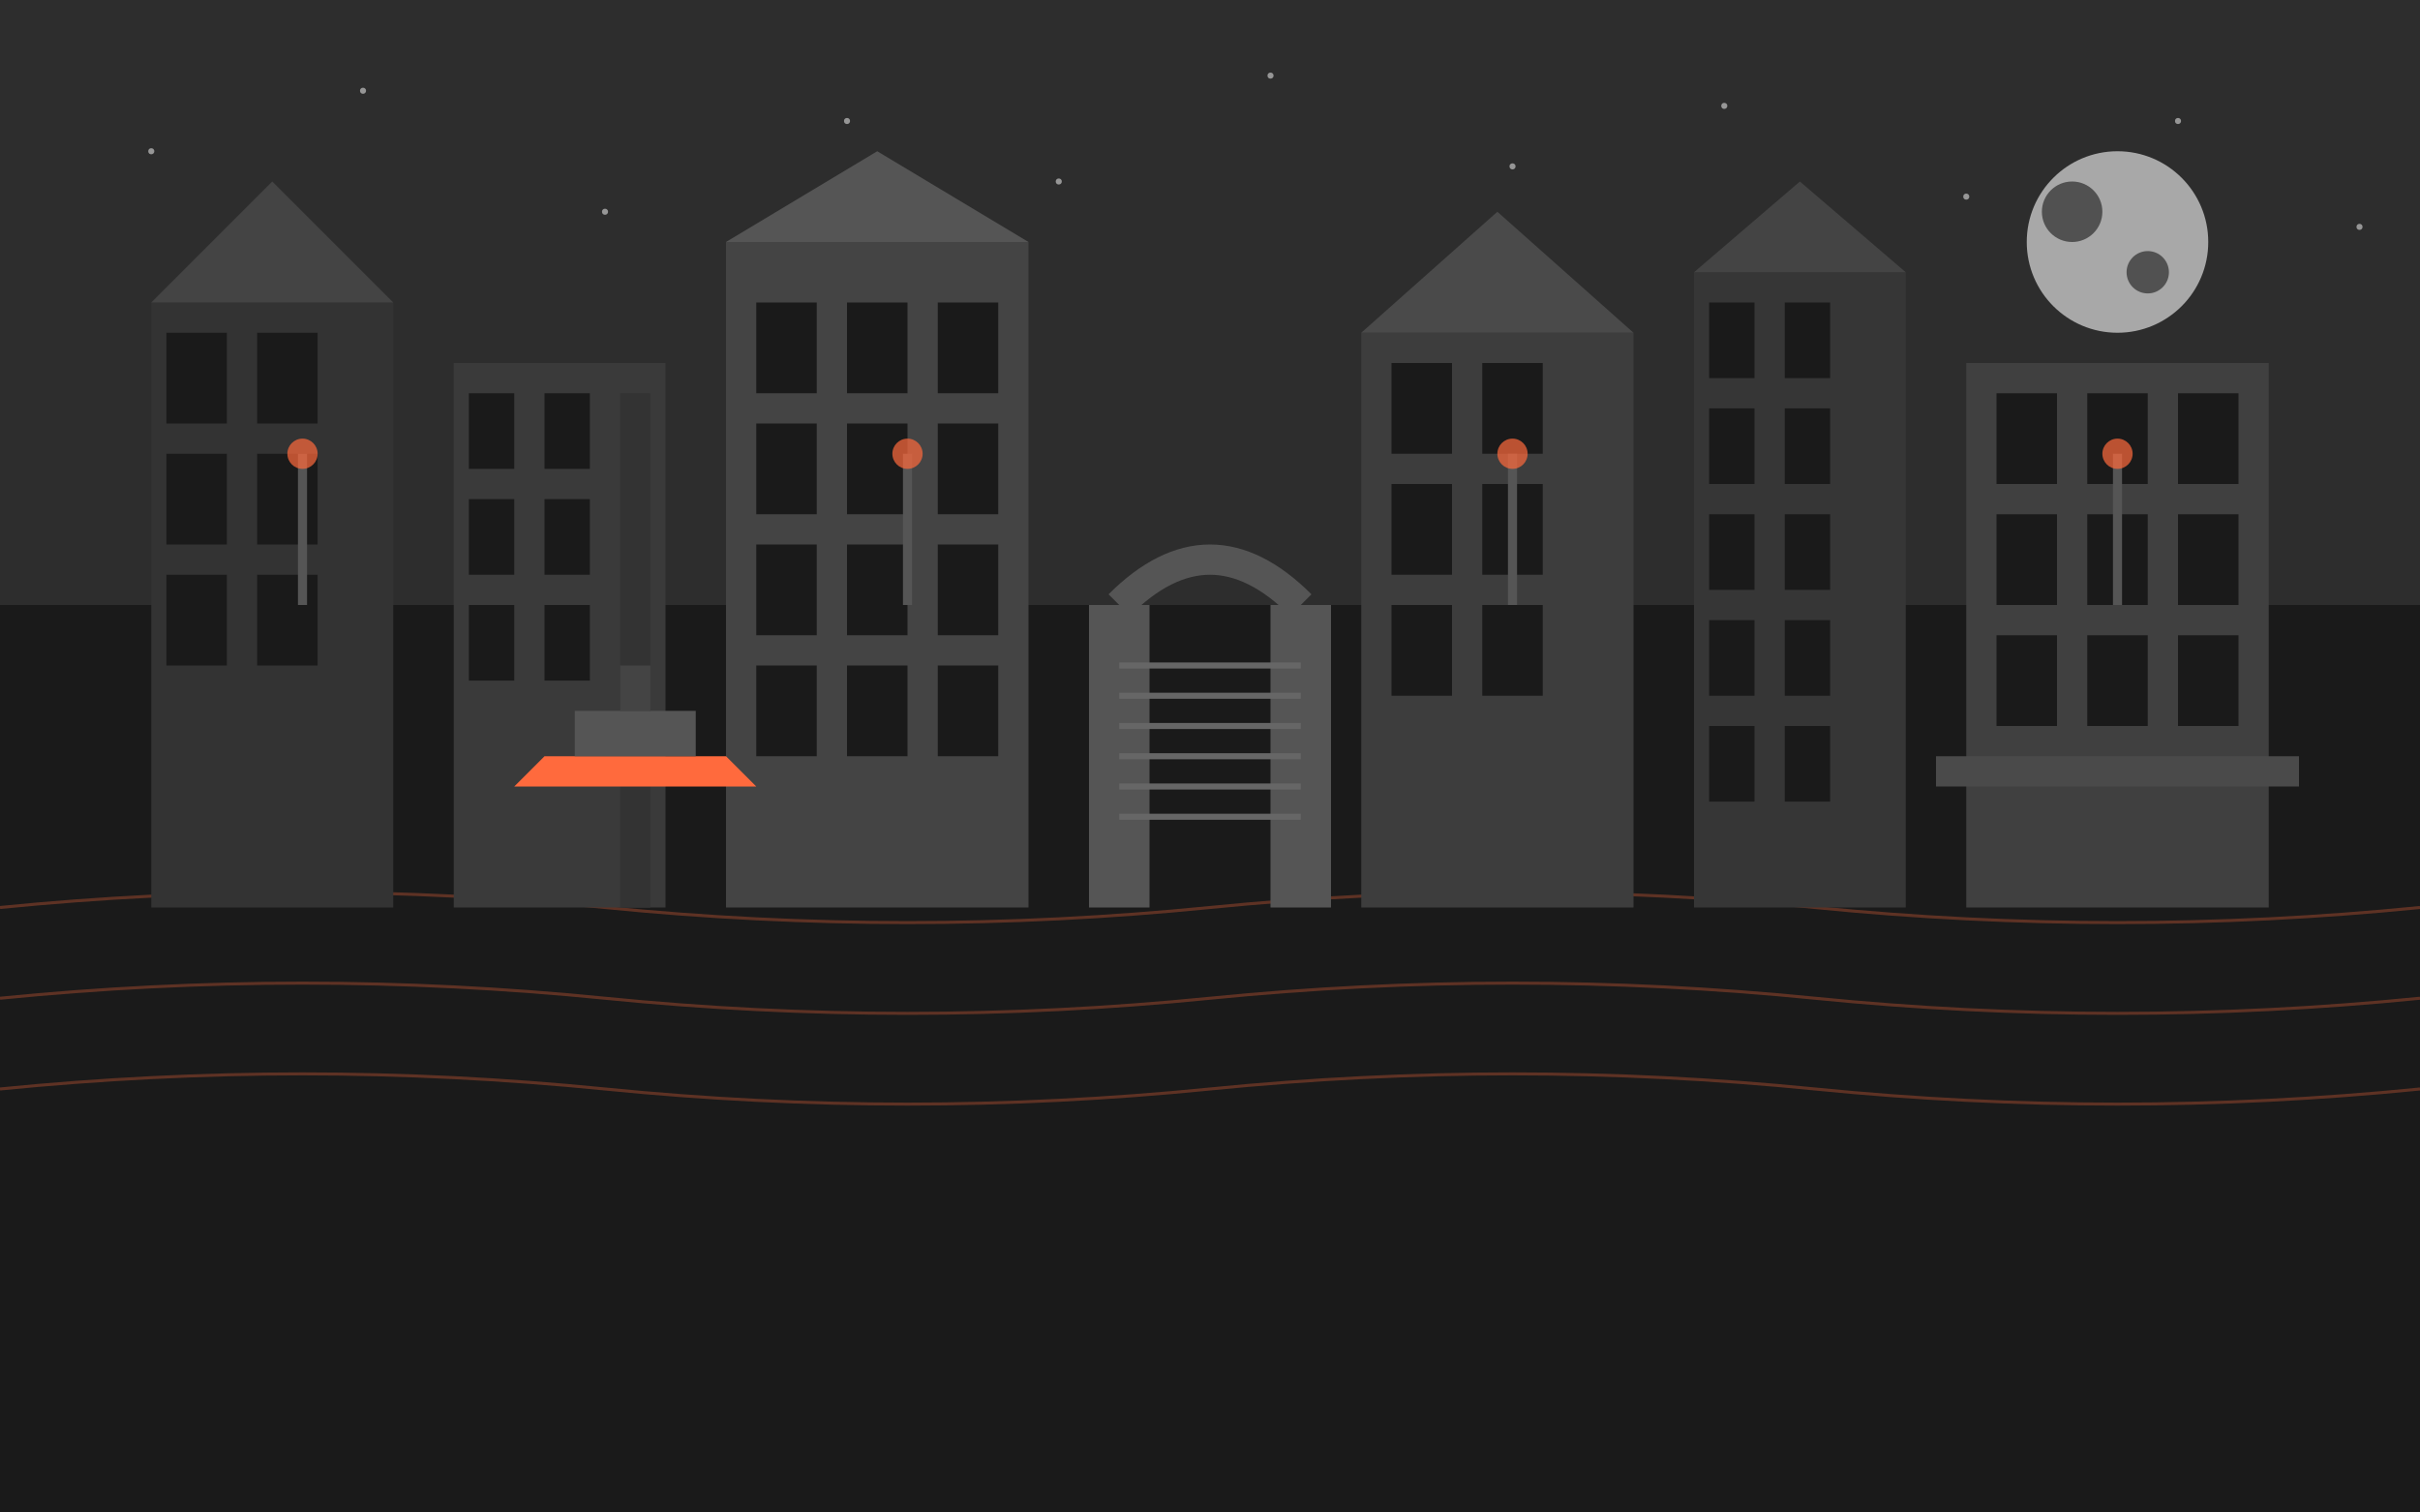 <svg xmlns="http://www.w3.org/2000/svg" viewBox="0 0 800 500" width="800" height="500">
  <rect x="0" y="0" width="800" height="500" fill="#808080" stroke="none"/>
  <!-- Sky background -->
  <rect width="800" height="200" fill="#2d2d2d" />
  
  <!-- Water -->
  <rect y="200" width="800" height="300" fill="#1a1a1a" />
  
  <!-- Water reflections -->
  <g opacity="0.3">
    <path d="M0,300 Q100,290 200,300 Q300,310 400,300 Q500,290 600,300 Q700,310 800,300" stroke="#ff6a3d" stroke-width="1" fill="none" />
    <path d="M0,330 Q100,320 200,330 Q300,340 400,330 Q500,320 600,330 Q700,340 800,330" stroke="#ff6a3d" stroke-width="1" fill="none" />
    <path d="M0,360 Q100,350 200,360 Q300,370 400,360 Q500,350 600,360 Q700,370 800,360" stroke="#ff6a3d" stroke-width="1" fill="none" />
  </g>
  
  <!-- Canal buildings - Left side -->
  <g>
    <!-- Building 1 -->
    <rect x="50" y="100" width="80" height="200" fill="#333333" />
    <rect x="55" y="110" width="20" height="30" fill="#1a1a1a" />
    <rect x="85" y="110" width="20" height="30" fill="#1a1a1a" />
    <rect x="55" y="150" width="20" height="30" fill="#1a1a1a" />
    <rect x="85" y="150" width="20" height="30" fill="#1a1a1a" />
    <rect x="55" y="190" width="20" height="30" fill="#1a1a1a" />
    <rect x="85" y="190" width="20" height="30" fill="#1a1a1a" />
    <path d="M50,100 L90,60 L130,100" fill="#444444" />
    
    <!-- Building 2 -->
    <rect x="150" y="120" width="70" height="180" fill="#3a3a3a" />
    <rect x="155" y="130" width="15" height="25" fill="#1a1a1a" />
    <rect x="180" y="130" width="15" height="25" fill="#1a1a1a" />
    <rect x="155" y="165" width="15" height="25" fill="#1a1a1a" />
    <rect x="180" y="165" width="15" height="25" fill="#1a1a1a" />
    <rect x="155" y="200" width="15" height="25" fill="#1a1a1a" />
    <rect x="180" y="200" width="15" height="25" fill="#1a1a1a" />
    <rect x="205" y="130" width="10" height="170" fill="#333333" />
    
    <!-- Building 3 -->
    <rect x="240" y="80" width="100" height="220" fill="#444444" />
    <rect x="250" y="100" width="20" height="30" fill="#1a1a1a" />
    <rect x="280" y="100" width="20" height="30" fill="#1a1a1a" />
    <rect x="310" y="100" width="20" height="30" fill="#1a1a1a" />
    <rect x="250" y="140" width="20" height="30" fill="#1a1a1a" />
    <rect x="280" y="140" width="20" height="30" fill="#1a1a1a" />
    <rect x="310" y="140" width="20" height="30" fill="#1a1a1a" />
    <rect x="250" y="180" width="20" height="30" fill="#1a1a1a" />
    <rect x="280" y="180" width="20" height="30" fill="#1a1a1a" />
    <rect x="310" y="180" width="20" height="30" fill="#1a1a1a" />
    <rect x="250" y="220" width="20" height="30" fill="#1a1a1a" />
    <rect x="280" y="220" width="20" height="30" fill="#1a1a1a" />
    <rect x="310" y="220" width="20" height="30" fill="#1a1a1a" />
    <path d="M240,80 L290,50 L340,80" fill="#555555" />
  </g>
  
  <!-- Canal buildings - Right side -->
  <g>
    <!-- Building 4 -->
    <rect x="450" y="110" width="90" height="190" fill="#3d3d3d" />
    <rect x="460" y="120" width="20" height="30" fill="#1a1a1a" />
    <rect x="490" y="120" width="20" height="30" fill="#1a1a1a" />
    <rect x="460" y="160" width="20" height="30" fill="#1a1a1a" />
    <rect x="490" y="160" width="20" height="30" fill="#1a1a1a" />
    <rect x="460" y="200" width="20" height="30" fill="#1a1a1a" />
    <rect x="490" y="200" width="20" height="30" fill="#1a1a1a" />
    <path d="M450,110 L495,70 L540,110" fill="#4a4a4a" />
    
    <!-- Building 5 -->
    <rect x="560" y="90" width="70" height="210" fill="#363636" />
    <rect x="565" y="100" width="15" height="25" fill="#1a1a1a" />
    <rect x="590" y="100" width="15" height="25" fill="#1a1a1a" />
    <rect x="565" y="135" width="15" height="25" fill="#1a1a1a" />
    <rect x="590" y="135" width="15" height="25" fill="#1a1a1a" />
    <rect x="565" y="170" width="15" height="25" fill="#1a1a1a" />
    <rect x="590" y="170" width="15" height="25" fill="#1a1a1a" />
    <rect x="565" y="205" width="15" height="25" fill="#1a1a1a" />
    <rect x="590" y="205" width="15" height="25" fill="#1a1a1a" />
    <rect x="565" y="240" width="15" height="25" fill="#1a1a1a" />
    <rect x="590" y="240" width="15" height="25" fill="#1a1a1a" />
    <path d="M560,90 L595,60 L630,90" fill="#444444" />
    
    <!-- Building 6 -->
    <rect x="650" y="120" width="100" height="180" fill="#404040" />
    <rect x="660" y="130" width="20" height="30" fill="#1a1a1a" />
    <rect x="690" y="130" width="20" height="30" fill="#1a1a1a" />
    <rect x="720" y="130" width="20" height="30" fill="#1a1a1a" />
    <rect x="660" y="170" width="20" height="30" fill="#1a1a1a" />
    <rect x="690" y="170" width="20" height="30" fill="#1a1a1a" />
    <rect x="720" y="170" width="20" height="30" fill="#1a1a1a" />
    <rect x="660" y="210" width="20" height="30" fill="#1a1a1a" />
    <rect x="690" y="210" width="20" height="30" fill="#1a1a1a" />
    <rect x="720" y="210" width="20" height="30" fill="#1a1a1a" />
    <rect x="640" y="250" width="120" height="10" fill="#4a4a4a" />
  </g>
  
  <!-- Bridge -->
  <g>
    <path d="M370,200 Q400,170 430,200" stroke="#555555" stroke-width="10" fill="none" />
    <rect x="360" y="200" width="20" height="100" fill="#555555" />
    <rect x="420" y="200" width="20" height="100" fill="#555555" />
    <line x1="370" y1="220" x2="430" y2="220" stroke="#666666" stroke-width="2" />
    <line x1="370" y1="230" x2="430" y2="230" stroke="#666666" stroke-width="2" />
    <line x1="370" y1="240" x2="430" y2="240" stroke="#666666" stroke-width="2" />
    <line x1="370" y1="250" x2="430" y2="250" stroke="#666666" stroke-width="2" />
    <line x1="370" y1="260" x2="430" y2="260" stroke="#666666" stroke-width="2" />
    <line x1="370" y1="270" x2="430" y2="270" stroke="#666666" stroke-width="2" />
  </g>
  
  <!-- Boat -->
  <g transform="translate(180, 250)">
    <path d="M0,0 L60,0 L70,10 L-10,10 Z" fill="#ff6a3d" />
    <rect x="10" y="-15" width="40" height="15" fill="#555555" />
    <rect x="25" y="-30" width="10" height="15" fill="#444444" />
  </g>
  
  <!-- Small details -->
  <g>
    <!-- Street lamps -->
    <line x1="100" y1="200" x2="100" y2="150" stroke="#555555" stroke-width="3" />
    <circle cx="100" cy="150" r="5" fill="#ff6a3d" opacity="0.7" />
    
    <line x1="300" y1="200" x2="300" y2="150" stroke="#555555" stroke-width="3" />
    <circle cx="300" cy="150" r="5" fill="#ff6a3d" opacity="0.7" />
    
    <line x1="500" y1="200" x2="500" y2="150" stroke="#555555" stroke-width="3" />
    <circle cx="500" cy="150" r="5" fill="#ff6a3d" opacity="0.7" />
    
    <line x1="700" y1="200" x2="700" y2="150" stroke="#555555" stroke-width="3" />
    <circle cx="700" cy="150" r="5" fill="#ff6a3d" opacity="0.7" />
  </g>
  
  <!-- Stars in the sky -->
  <g>
    <circle cx="50" cy="50" r="1" fill="#ffffff" opacity="0.5" />
    <circle cx="120" cy="30" r="1" fill="#ffffff" opacity="0.5" />
    <circle cx="200" cy="70" r="1" fill="#ffffff" opacity="0.5" />
    <circle cx="280" cy="40" r="1" fill="#ffffff" opacity="0.5" />
    <circle cx="350" cy="60" r="1" fill="#ffffff" opacity="0.5" />
    <circle cx="420" cy="25" r="1" fill="#ffffff" opacity="0.5" />
    <circle cx="500" cy="55" r="1" fill="#ffffff" opacity="0.5" />
    <circle cx="570" cy="35" r="1" fill="#ffffff" opacity="0.5" />
    <circle cx="650" cy="65" r="1" fill="#ffffff" opacity="0.5" />
    <circle cx="720" cy="40" r="1" fill="#ffffff" opacity="0.5" />
    <circle cx="780" cy="75" r="1" fill="#ffffff" opacity="0.5" />
  </g>
  
  <!-- Moon -->
  <circle cx="700" cy="80" r="30" fill="#dddddd" opacity="0.7" />
  <circle cx="685" cy="70" r="10" fill="#2d2d2d" opacity="0.7" />
  <circle cx="710" cy="90" r="7" fill="#2d2d2d" opacity="0.7" />
</svg>
